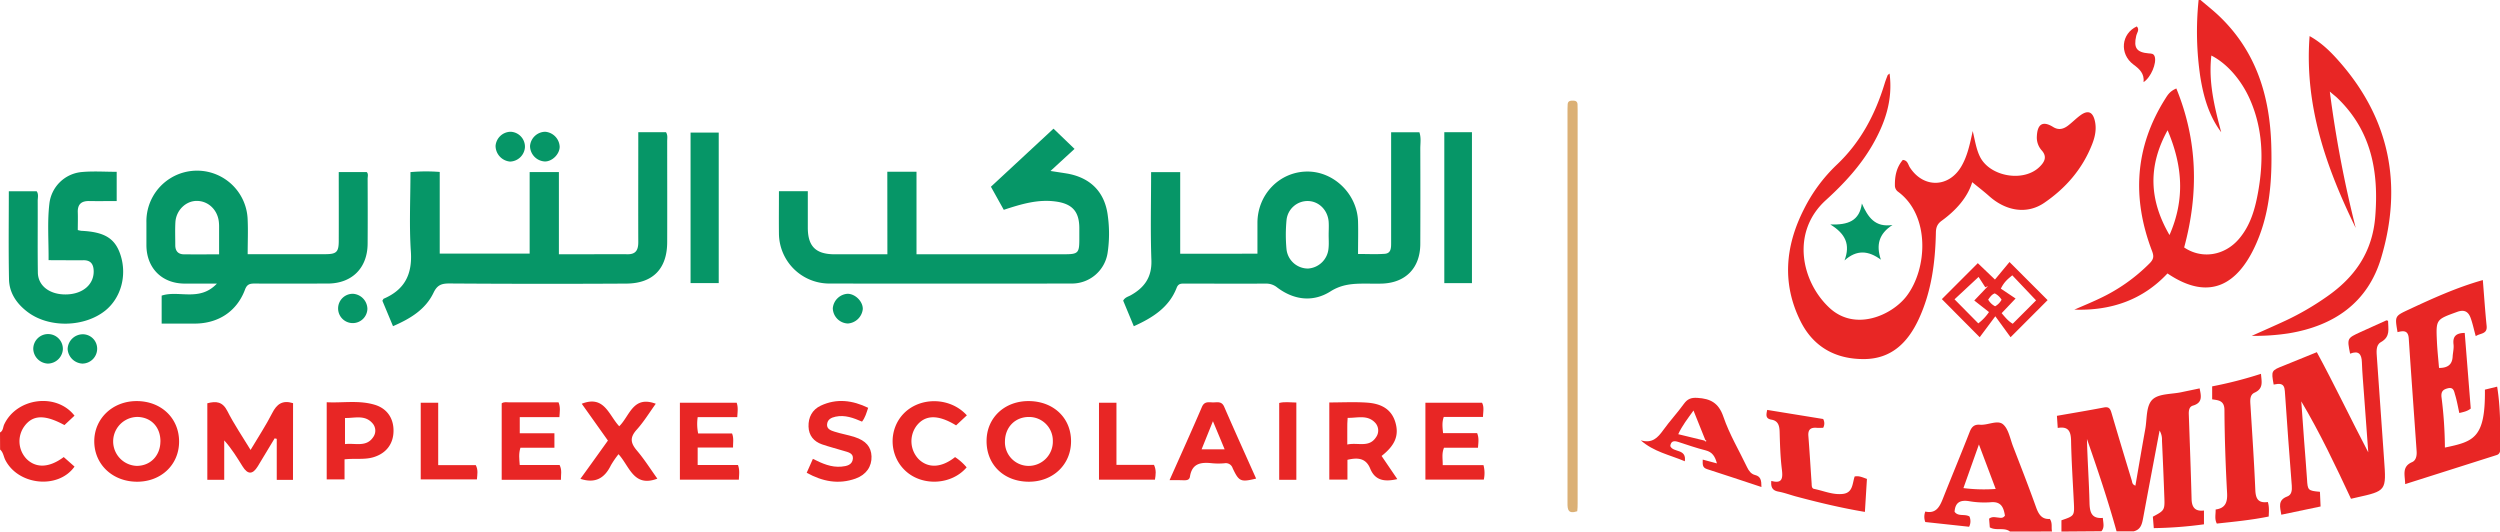 <svg xmlns="http://www.w3.org/2000/svg" viewBox="0 0 1312.19 279"><defs><style>.cls-1{fill:#e82625;}.cls-2{fill:#069667;}.cls-3{fill:#dbb075;}</style></defs><title>logo</title><g id="Layer_2" data-name="Layer 2"><g id="Layer_1-2" data-name="Layer 1"><path class="cls-1" d="M1155,0c3.31,2.84,6.77,5.54,9.91,8.55,19.38,18.56,26.54,42.06,27.24,68.08.51,18.63-.86,37-9.24,54.08-8.16,16.67-22.1,28.5-45.25,12.81-13.1,14-29.74,19.64-48.87,19,4.29-1.88,8.64-3.65,12.87-5.67A91.9,91.9,0,0,0,1128.49,138c2-2.11,2.09-3.63,1-6.41-10.53-27.66-9-54.38,7-79.73,1.2-1.91,2.4-4,5.82-5.42,11.21,27.47,11.78,55.1,4.1,83.44,9.16,6.21,21.17,4.45,28.8-4.52,6.16-7.24,8.53-16.07,10.12-25.15,2.85-16.38,2.44-32.48-4.38-48-4.45-10.12-12-18.88-20.27-23.06-1.6,14,1.67,27.11,5.18,40.27-6.4-8.56-9.23-18.42-10.91-28.68A161.2,161.2,0,0,1,1154,0Zm-16.28,123.36c8.32-19,6.78-36.63-1-55C1127.35,87.19,1128,104.9,1138.72,123.36Z"/><path class="cls-1" d="M1082,279v-5.91c6.89-2.34,6.87-2.34,6.5-9.7-.53-10.63-1.23-21.27-1.44-31.91-.09-4.86-1.23-7.85-7-6.86l-.43-6.36c8.38-1.47,16.56-2.82,24.69-4.39,2.77-.54,3.37.88,4,3,3.47,11.8,7,23.56,10.6,35.33.27.91.11,2,1.9,2.72,1.73-10,3.4-19.82,5.17-29.66,1-5.38.31-12.28,3.86-15.61,3.31-3.11,10-2.69,15.14-3.8,3.08-.66,6.17-1.27,9.54-2,.8,4,1.71,7.54-3.56,9.06-2,.59-2.19,2.71-2.12,4.64.51,14.8,1.07,29.6,1.46,44.41.11,4.31,1.84,6.57,6.5,6v7.24a215.28,215.28,0,0,1-26.34,2c-.18-2.19-.33-4.12-.49-6,6.26-3.36,6.32-3.36,6-11.07-.34-9.65-.77-19.29-1.21-28.93a9.22,9.22,0,0,0-1.26-5.22c-2.92,15.5-5.79,30.57-8.58,45.66-.6,3.2-1.16,6.3-5,7.24h-9c-4.52-16.36-9.94-32.43-15.54-48.46.26,11.18,1.08,22.27,1.34,33.36.11,5,1,8.58,7,8.06.2,2.72,1,5-.75,7Z"/><path class="cls-1" d="M1055,279c-3.11-2.39-7.12-.23-10.61-2.2-.11-1.45-.24-3.06-.36-4.55,1.57-1.21,3.07-.76,4.53-.62,1.29.11,2.66.63,3.79-1-.71-4.21-1.89-7.6-7.66-7a46.82,46.82,0,0,1-11.44-.62c-4.45-.64-7,.74-7.34,5.58,1.86,2.7,5.27,1,7.81,2.49a6.38,6.38,0,0,1-.18,5.4l-23-2.48a7.72,7.72,0,0,1,0-5.5c5.48,1.25,7.48-2.33,9.19-6.65,4.64-11.74,9.52-23.39,14.11-35.16,1.06-2.71,2.43-4,5.39-3.76,4.14.35,9.2-2.68,12.1-.23s3.73,7.59,5.28,11.61c4.07,10.55,8.19,21.08,12,31.73,1.36,3.83,3,6.63,7.3,6.34,1.52,2.21.65,4.5,1.16,6.58Zm-7.51-22.36-8.8-23.36c-2.93,8.26-5.49,15.46-8.14,22.91A85.5,85.5,0,0,0,1047.49,256.64Z"/><path class="cls-1" d="M0,227c1.71-.89,1.53-2.79,2.2-4.22,6.55-14,27.45-16.79,36.91-4.6l-5.29,4.93c-10.32-5.61-16.59-5.4-21,.58a13.4,13.4,0,0,0,1.28,17.36c5,4.77,11.83,4.46,19.35-1.15l5.67,5c-8.51,12-29.39,9.87-36.26-3.33-1-1.86-1.09-4.14-2.81-5.61Z"/><path class="cls-2" d="M595.11,171.23l-5.58-13.44c1-1.77,2.6-2.06,3.88-2.77,7.24-4,11.25-9.51,10.93-18.47-.55-15.28-.15-30.6-.15-46.22h15.27v42.83H660c0-5.37,0-10.81,0-16.25.05-14.81,11.51-26.67,25.92-26.87,14.1-.19,26.46,11.79,26.88,26.2.16,5.47,0,11,0,17.06,4.85,0,9.43.25,14-.08,3.34-.24,3.37-3.07,3.37-5.69q0-26.25,0-52.49V69.42H745c1,2.9.48,5.75.48,8.54q.09,25,0,50c0,12.67-7.72,20.58-20.33,20.9-2.83.07-5.66,0-8.49,0-6.41,0-12.25.25-18.33,4.09-9.13,5.78-19.17,4.6-28-2.09a9,9,0,0,0-5.88-2c-14.16.06-28.32,0-42.48,0-1.82,0-3.44-.2-4.37,2.19C613.65,161.25,605.21,166.68,595.11,171.23Zm102.27-47.85h0c0-2.33.16-4.68,0-7-.49-6.19-5.19-10.79-10.94-10.87a11.11,11.11,0,0,0-11.17,10,80.45,80.45,0,0,0,0,15.44,11.34,11.34,0,0,0,11.3,10,11.53,11.53,0,0,0,10.74-10.61C697.56,128.05,697.38,125.71,697.38,123.38Z"/><path class="cls-2" d="M465.73,90.14h15.32v43.31H496q31.47,0,62.95,0c6.8,0,7.53-.74,7.56-7.36,0-2.17,0-4.34,0-6.5-.06-8.59-3.72-12.64-12.38-13.82-9.36-1.29-18.1,1.35-27.27,4.36-2.16-3.88-4.31-7.75-6.75-12.12l32.85-30.48L564,78.15,551.38,89.74c3.24.5,5.76.88,8.27,1.28,12.62,2.06,20.33,9.73,21.83,22.39a68.23,68.23,0,0,1-.14,19.41,18.94,18.94,0,0,1-18.91,16q-63.72.1-127.45,0a26.43,26.43,0,0,1-26.13-26.14c-.09-7.32,0-14.65,0-22.32H424c0,6.26,0,12.68,0,19.11,0,9.84,4.16,13.95,14,14,9.12,0,18.24,0,27.77,0Z"/><path class="cls-1" d="M991.79,38.59c1.82,14-2.4,26.08-9,37.54-6.41,11.06-15,20.35-24.4,28.88-18.57,16.83-12.88,42.93,1.9,56.61,13.51,12.51,32.75,3.83,40.42-6.19,11-14.38,12.44-42.28-4.38-54.74a4,4,0,0,1-1.74-3.39c-.08-4.92.86-9.52,4.15-13.36,2.56.21,2.75,2.42,3.65,3.84,7.08,11.1,20.51,10.86,27.12-.52,3.13-5.4,4.4-11.42,5.93-18.49,1.23,5.23,1.86,9.53,3.78,13.45,5.2,10.55,23,13.62,31.36,5.3,2.51-2.49,4.1-5.24,1-8.66a10.12,10.12,0,0,1-2.48-7.4c.31-6.46,3.19-8.13,8.55-4.8,2.89,1.8,5.43,1.08,7.82-.74,2.24-1.71,4.23-3.77,6.51-5.42,3.9-2.83,6.43-1.85,7.54,2.88,1,4.21.16,8.31-1.37,12.22-5.06,13-13.83,23.12-25.17,30.86-9,6.15-20,4.42-28.88-3.49-2.94-2.62-6.08-5-8.93-7.35-2.49,8.07-8.51,14.79-16,20.23-2.31,1.67-3,3.43-3.07,6.18-.32,15.74-2.33,31.2-9.09,45.66-5.68,12.12-14.25,20.66-28.5,20.78-14.9.13-26.61-6.27-33.36-19.68-9.94-19.77-8.16-39.6,1.67-58.94a83.77,83.77,0,0,1,17.1-23.23c12.63-11.88,20.34-26.52,25.31-42.86.43-1.43,1-2.83,1.52-4.22C990.85,39.29,991.18,39.13,991.79,38.59Z"/><path class="cls-2" d="M206.28,171.2l-5.58-13.36c.38-.56.5-1,.75-1.08,10.87-4.69,15-12.66,14.21-24.63-.93-13.74-.22-27.6-.22-41.79a90.49,90.49,0,0,1,15.36-.09v42.86H278V90.3h15.35v43.15c5.33,0,10.23,0,15.14,0,7,0,14-.09,20.95,0,4.53.05,5.59-2.53,5.58-6.44-.07-17.32,0-34.65,0-52V69.4h14.55c1,1.63.62,3.15.62,4.61,0,17.66.06,35.32,0,53,0,14-7.46,21.76-21.46,21.84q-46.49.27-92.95-.06c-4.15,0-6.33.87-8.25,4.9C223.29,162.52,215.28,167.3,206.28,171.2Z"/><path class="cls-2" d="M130,133.41h28.57c4.16,0,8.31.07,12.47,0,5.55-.05,6.73-1.18,6.76-6.78.05-12,0-24,0-36.3h14.67c1,.89.49,2.31.49,3.57.05,11.33.08,22.66,0,34-.07,12.79-8.24,20.91-20.94,20.93s-25.65.06-38.48,0c-2.63,0-4,.52-5,3.33-4.3,11.34-14,17.66-26.35,17.69-5.65,0-11.31,0-17.34,0V155.17c8.91-3,19.88,3.37,29-6.32-6.58,0-11.8,0-17,0-11.89-.06-19.93-8.16-20-20.13,0-4,0-8,0-12A26.58,26.58,0,0,1,130,115.59C130.25,121.37,130,127.16,130,133.41Zm-15,.09c0-5.34,0-10,0-14.65a23,23,0,0,0-.14-2.49c-.73-6.33-5.61-10.91-11.59-10.91-5.81,0-10.87,5-11.21,11.25-.22,4-.06,8-.06,12,0,3,1.46,4.75,4.51,4.79C102.47,133.55,108.44,133.5,115,133.5Z"/><path class="cls-2" d="M25.5,136.55c.08-10.31-.71-20,.41-29.54a18.8,18.8,0,0,1,17.2-16.73c5.91-.53,11.92-.1,18.14-.1v15.34c-4.78,0-9.54.09-14.3,0-4.13-.09-6.26,1.58-6.12,5.89.11,3.12,0,6.24,0,9.34a14,14,0,0,0,1.87.4c12.27.59,17.81,4,20.62,12.9,3.39,10.7.12,22.39-8.1,29-11,8.77-29.43,9.18-40.65.76-5.71-4.29-9.69-9.95-9.84-17.2-.31-15.29-.1-30.6-.1-46.22H19.22c1.17,1.51.56,3.41.57,5.17.06,12.49-.1,25,.08,37.48.1,7.18,6.52,11.81,15.3,11.49,8.54-.32,14.23-5.41,14-12.41-.12-3.62-1.68-5.6-5.48-5.53-3,.06-6,0-9,0Z"/><path class="cls-1" d="M1217.68,258.13c.11,2.55.22,4.85.34,7.71l-20.62,4.32c-.63-4-2-7.67,3.15-9.58,2.28-.84,2.53-3.23,2.36-5.56-1.26-16.59-2.57-33.17-3.65-49.77-.29-4.5-3-3.93-5.87-3.4-1.32-7.38-1.31-7.35,5.43-10,5.67-2.25,11.3-4.6,17.23-7,9.44,17.4,17.8,35.05,27,52.57q-1.14-15.42-2.27-30.84c-.39-5.48-.9-10.95-1.08-16.43-.14-4.41-1.78-6.26-6.19-4.51-1.61-8.07-1.62-8.09,5.44-11.34,4.52-2.09,9.07-4.12,13.62-6.16.11,0,.3.08.87.24,0,4.09,1.44,8.3-3.78,11.21-2.8,1.56-2.26,5.31-2.06,8.32q1.85,26.64,3.75,53.26c1.2,16.47,1.24,16.47-14.67,20l-2.7.62c-8.09-17.31-16.22-34.51-26.09-51.12q.75,10.47,1.51,20.93c.49,6.64,1.07,13.27,1.5,19.91C1211.23,257.33,1211.4,257.59,1217.68,258.13Z"/><path class="cls-1" d="M1262.42,254.1c-.07-4.7-1.94-9.13,3.66-11.56,2.09-.91,2.51-3.47,2.35-5.7-1.36-19.75-2.83-39.48-4.13-59.23-.3-4.43-3-4-5.88-3.28-1.48-8.42-1.47-8.4,5.76-11.79,12.6-5.89,25.25-11.65,39-15.54.67,8.3,1.2,16.21,2,24.1.42,4.4-3.34,3.68-5.71,5.34-1-3.45-1.61-6.67-2.75-9.71-1.23-3.25-3.38-4.39-7.1-3-11,4-11.07,3.89-10.54,15.4.21,4.64.72,9.27,1.11,14,4.25,0,6.91-1.5,7.15-5.95.12-2.15.72-4.34.46-6.44-.54-4.48,1.68-5.93,5.88-6q1.59,20,3.16,39.69c-1.74,1.41-3.67,1.79-6,2.35-.72-3.22-1.25-6.44-2.2-9.52-.52-1.68-.7-4.24-3.79-3.47-2.62.66-3.71,1.74-3.34,4.84a219,219,0,0,1,1.76,26.29c15.08-3.18,21.29-4.87,21-30.41l6.42-1.57c1.83,11.22,1.68,22.29,1.54,33.36a2.49,2.49,0,0,1-1.91,2.58Z"/><path class="cls-1" d="M1236.46,119.65c-15.37-31.52-27-64-24.21-100.71,6.47,3.61,11.24,8.41,15.65,13.44,26.5,30.16,33.25,64.88,21.94,102.87-7,23.63-24.78,35.78-48.51,39.7a115.38,115.38,0,0,1-19.42,1.32c6-2.69,12-5.31,17.93-8.07a143.47,143.47,0,0,0,21.51-12.53c14.69-10.21,23.88-23.38,25.36-41.93,1.9-23.69-2-45.08-19.85-62.26-.93-.9-2-1.68-4-3.42A613,613,0,0,0,1236.46,119.65Z"/><path class="cls-1" d="M1161.11,209.6v-6.8a218.75,218.75,0,0,0,25.63-6.59c.27,4,1.5,7.66-3.36,9.88-2.79,1.27-2.29,4.49-2.13,7.19.89,14.61,1.9,29.23,2.51,43.86.19,4.53,1.43,7.07,6.58,6.36.79,2.57.56,5,.45,7.61-9.07,1.85-18.14,2.71-27.23,3.7-1.27-2.38-.57-4.7-.62-7.39,5.14-.68,6.29-3.84,6-8.79-.79-14.45-1.29-28.94-1.38-43.41C1167.55,210.12,1164.26,210.09,1161.11,209.6Z"/><path class="cls-2" d="M377.24,148.59H362.46v-79h14.78Z"/><path class="cls-2" d="M758.08,69.4h14.51v79.2H758.08Z"/><path class="cls-1" d="M153.78,251.87h-8.52V230.33l-1.11-.25c-3,4.91-5.87,9.83-8.87,14.71-2.69,4.37-5.28,4.36-8-.06-2.87-4.58-5.65-9.21-9.59-13.58v20.67h-8.87V211.67c4.6-1.21,8-.93,10.54,4.12,3.49,6.91,7.91,13.36,12.16,20.37,4-6.72,8.05-12.85,11.36-19.35,2.38-4.66,5.31-6.94,10.94-5.2Z"/><path class="cls-1" d="M956.93,219.92a4.71,4.71,0,0,1,0,4.63c-1.12,0-2.26.08-3.38,0-3.14-.27-4.65.89-4.38,4.27.65,8.29,1.14,16.59,1.71,24.88.07,1.15-.07,2.64,1.33,2.92,5,1,9.91,3.26,15.15,2.61s4.88-5.51,6.1-9.13c2.29-.5,4.22.49,6.45,1.27-.35,5.61-.69,11.23-1.07,17.32-12.36-2.08-24.37-4.95-36.31-8.15-3-.82-6-1.94-9.13-2.52s-4-2.36-3.68-5.61c5.69,1.58,6.13-1.24,5.55-5.94-.82-6.59-1-13.27-1.19-19.92-.1-3.17-.81-5.69-4.26-6.28-3.28-.55-2.77-2.54-2.26-5.12Z"/><path class="cls-3" d="M827.86,268.35c-4.89,1.59-5.13-1-5.12-4.26.07-25.49,0-51,0-76.47q0-64.21,0-128.44c0-1.5,0-3,.09-4.49.14-1.83,1.54-1.87,2.93-1.87s2.21.59,2.25,2c0,1,.05,2,.05,3q0,103.2,0,206.4C828.1,265.57,828,266.88,827.86,268.35Z"/><path class="cls-1" d="M924.54,255.62c-10-3.3-19.25-6.42-28.55-9.39-2.7-.86-2.24-2.72-2.27-5l7.45,2c-1-3.68-2.38-5.95-5.92-6.84-4.82-1.22-9.54-2.85-14.28-4.4-2.24-.73-3.92-.65-4.29,2.12,1.47,3.59,8.61,1.18,7.65,8-8-3.38-16.41-5-23.13-11,6,1.8,8.93-1.37,11.81-5.38,3.39-4.72,7.39-9,10.79-13.72,1.88-2.61,3.81-3.37,7.05-3.18,6.9.4,11.22,2.59,13.72,9.93,3.15,9.21,8.26,17.73,12.47,26.57.91,1.91,2.14,3.51,4.17,4C924.17,250.09,924.53,252.09,924.54,255.62ZM894.7,231.26c.25.55.57.6,1,.17l-.62-.49c-2-5-4-10-6.21-15.47-3.06,4.32-5.92,7.86-8,12.43C885.73,229.08,890.21,230.18,894.7,231.26Z"/><path class="cls-1" d="M725.16,239.32l8.26,12.15c-6.38,1.44-11.58,1-14.24-5.53-2.23-5.49-6.49-5.91-11.94-4.59v10.37h-9.52V211.24c6.73,0,13.35-.37,19.9.1,6.81.5,12.68,3,14.82,10.48C734.37,228.52,732.28,233.75,725.16,239.32Zm-18-6c5.56-1.25,11.42,1.89,15.13-3.9a6,6,0,0,0-.44-7.47c-4.1-4.45-9.4-2.51-14.5-2.63-.08,1.53-.17,2.51-.18,3.49C707.15,226,707.16,229.11,707.16,233.34Z"/><path class="cls-1" d="M94,231.78c0,12.26-9.62,21.26-22.43,21.06-12.61-.19-22-9.11-22.09-21.06S59,210.49,71.79,210.52,94,219.45,94,231.78Zm-9.79,0c.08-7.55-4.84-12.81-12.11-12.94a12.85,12.85,0,0,0-.34,25.69C78.92,244.52,84.11,239.21,84.19,231.8Z"/><path class="cls-1" d="M517.83,231.45c0-12.26,9.61-21.16,22.47-20.93s21.9,9,21.87,21.1c0,12.26-9.53,21.31-22.3,21.22C526.88,252.75,517.77,243.91,517.83,231.45ZM540,218.86c-7.15,0-12.41,5.32-12.52,12.68a12.45,12.45,0,0,0,12.28,13,12.73,12.73,0,0,0,12.85-13A12.46,12.46,0,0,0,540,218.86Z"/><path class="cls-1" d="M366.19,234.9v9.17h21.15c1,2.68.58,5.06.47,7.68H356.86V211.38h29.79c.87,2.37.47,4.76.32,7.58H366.2a24.78,24.78,0,0,0,.24,8.54h17.79c1,2.51.48,4.66.53,7.4Z"/><path class="cls-1" d="M263.33,211.7c1.32-.91,2.69-.52,4-.52,8.63,0,17.25,0,25.83,0,1.09,2.62.63,4.89.46,7.77H272.81v8.47H291V235H273.16c-1,3.22-.58,5.94-.36,9.07h20.92c1.39,2.76.63,5.16.71,7.75h-31.1Z"/><path class="cls-1" d="M180.84,241.1v10.54h-9.36V211.13c8.45.44,17-1.22,25.45,1.4,6.29,2,9.67,7.06,9.62,13.62-.05,6.77-3.75,11.66-10.22,13.73C191.47,241.44,186.43,240.47,180.84,241.1Zm.24-8c5.49-.67,11.29,1.84,14.93-3.85a5.78,5.78,0,0,0-.43-7c-4-4.71-9.32-2.74-14.5-2.86Z"/><path class="cls-1" d="M757.43,227.33h17.88c1.07,2.7.64,4.95.44,7.67H757.93c-1.31,3.1-.62,5.84-.68,9.15h21.4a16,16,0,0,1,.16,7.59H748.16V211.4h29.72c1.22,2.22.57,4.64.51,7.43H757.8C756.78,221.72,757.13,224.27,757.43,227.33Z"/><path class="cls-1" d="M613.88,252c5.92-13.31,11.59-25.83,17-38.45,1.32-3.05,3.62-2.36,5.81-2.34s4.53-.77,5.85,2.28c5.47,12.6,11.14,25.11,16.77,37.71-8.1,1.95-9,1.6-12.35-5.54a3.74,3.74,0,0,0-4.2-2.51,35.85,35.85,0,0,1-6.47,0c-5.7-.61-10.58-.18-11.71,7-.34,2.18-2.32,1.93-4,1.91C618.63,252,616.64,252,613.88,252Zm28.9-16.16c-2-4.88-3.9-9.39-6.14-14.76l-5.95,14.76Z"/><path class="cls-1" d="M455.67,214.05c-.91,2.75-1.55,5.12-3.21,7.25-4.48-1.92-8.94-3.67-13.94-2.59-2.36.51-4.18,1.5-4.41,4s2.08,3.28,3.89,3.85c3.47,1.12,7.12,1.71,10.59,2.83,5.93,1.91,8.66,5.18,8.85,10.12.21,5.28-2.76,9.7-8.4,11.7-8.86,3.15-17.21,1.57-25.62-3.06l3.25-7.31c4.95,2.48,9.65,4.57,15,4.08,2.78-.25,5.66-.87,6-4.16.27-3-2.61-3.43-4.78-4.1-3.81-1.18-7.68-2.13-11.44-3.43-4.34-1.51-6.93-4.67-7.07-9.32-.14-4.88,1.91-8.87,6.43-11C439.18,209,447.44,210.07,455.67,214.05Z"/><path class="cls-1" d="M319.08,231.24q-6.91-9.74-13.73-19.32c11.88-4.69,14.17,6,19.67,11.81,5.55-5.42,7.17-16.32,19.18-11.81-3.25,4.5-6.22,9.4-10,13.6s-3.2,7.07.13,11c3.92,4.62,7.17,9.8,10.7,14.71-12.51,4.76-14.56-6.51-20.39-12.83a48.6,48.6,0,0,0-4,5.83c-3.25,6.66-8.09,9.71-16,7.09C309.42,244.75,314.18,238.08,319.08,231.24Z"/><path class="cls-1" d="M1055.3,177l-8-11-8.21,11-19.85-20,18.86-18.87,9,8.6,7.64-9.2,20,20Zm13.39-19.33c-4.31-4.55-8.36-8.82-12.49-13.16-2.13,1.78-4.24,3.34-6,7l7.73,5.17-7.31,7.69c1.87,2.23,3.52,4.23,5.81,5.56Zm-32.44.06,7.2-7.56-1.42.61-3.52-5.43-12.63,11.75q6.07,6.15,12.48,12.63a25,25,0,0,0,5.61-5.94Zm7.29-.49a8.7,8.7,0,0,0,3.65,3.52,8.6,8.6,0,0,0,3.38-3.44A8.7,8.7,0,0,0,1047,154C1045.51,154.51,1044.66,155.71,1043.54,157.28Z"/><path class="cls-1" d="M507.48,218l-5.65,5.27c-9.49-5.81-16.34-5.64-20.89.4A13.58,13.58,0,0,0,482.18,241c5,4.89,12,4.57,19.11-1.08a27.67,27.67,0,0,1,6.07,5.39c-7.83,9.19-23,10.06-31.91,2s-9.23-22-1-30.37C483.17,208.14,498.82,208.44,507.48,218Z"/><path class="cls-1" d="M220.83,251.61V211.39H230v32.76h19.73c1.32,2.54.8,4.83.59,7.46Z"/><path class="cls-1" d="M606.2,251.78H576.83v-40.4H586V244H605.7C607,246.8,606.62,249.19,606.2,251.78Z"/><path class="cls-2" d="M993.33,118.08c-7.22,4.66-8.67,10.52-6.11,18.22-6.53-4.81-12.66-5.37-19.08.4,3.12-8.28.63-13.93-7.45-18.89,9.33.33,15.28-1.85,16.57-11C980.43,114,984.17,119.49,993.33,118.08Z"/><path class="cls-1" d="M680.42,251.84h-9V211.51c2.77-.75,5.7-.27,9-.23Z"/><path class="cls-1" d="M1125.11,43.11c.48-4.52-2.12-6.87-5.33-9.25-7.45-5.55-6.41-16.22,1.79-20,1.6,1.78,0,3.37-.33,5-1.44,6.25.2,8.62,6.55,9.16,1.36.11,2.6,0,3.16,1.67C1132.08,33.06,1129,40.62,1125.11,43.11Z"/><path class="cls-2" d="M192.84,162.09a7.69,7.69,0,1,1-7.48-7.88A8.09,8.09,0,0,1,192.84,162.09Z"/><path class="cls-2" d="M25.12,190.84a8,8,0,0,1-7.66-7.59,7.77,7.77,0,1,1,15.53.23A8,8,0,0,1,25.12,190.84Z"/><path class="cls-2" d="M444.86,154.2c4,0,8.08,4,8,8A8.48,8.48,0,0,1,445,169.8a8.22,8.22,0,0,1-7.88-8A8.33,8.33,0,0,1,444.86,154.2Z"/><path class="cls-2" d="M268,69.16a7.85,7.85,0,0,1,7.53,8.16,8.09,8.09,0,0,1-7.81,7.49,8.34,8.34,0,0,1-7.61-8.27A8.06,8.06,0,0,1,268,69.16Z"/><path class="cls-2" d="M293.76,77c0,3.88-3.88,7.75-7.74,7.76a8.22,8.22,0,0,1-7.82-8.15,8.14,8.14,0,0,1,7.94-7.45A8.27,8.27,0,0,1,293.76,77Z"/><path class="cls-2" d="M43.49,175.45A7.56,7.56,0,0,1,51,183a7.82,7.82,0,0,1-7.82,7.84,8.17,8.17,0,0,1-7.68-7.64A8,8,0,0,1,43.49,175.45Z"/></g></g></svg>
